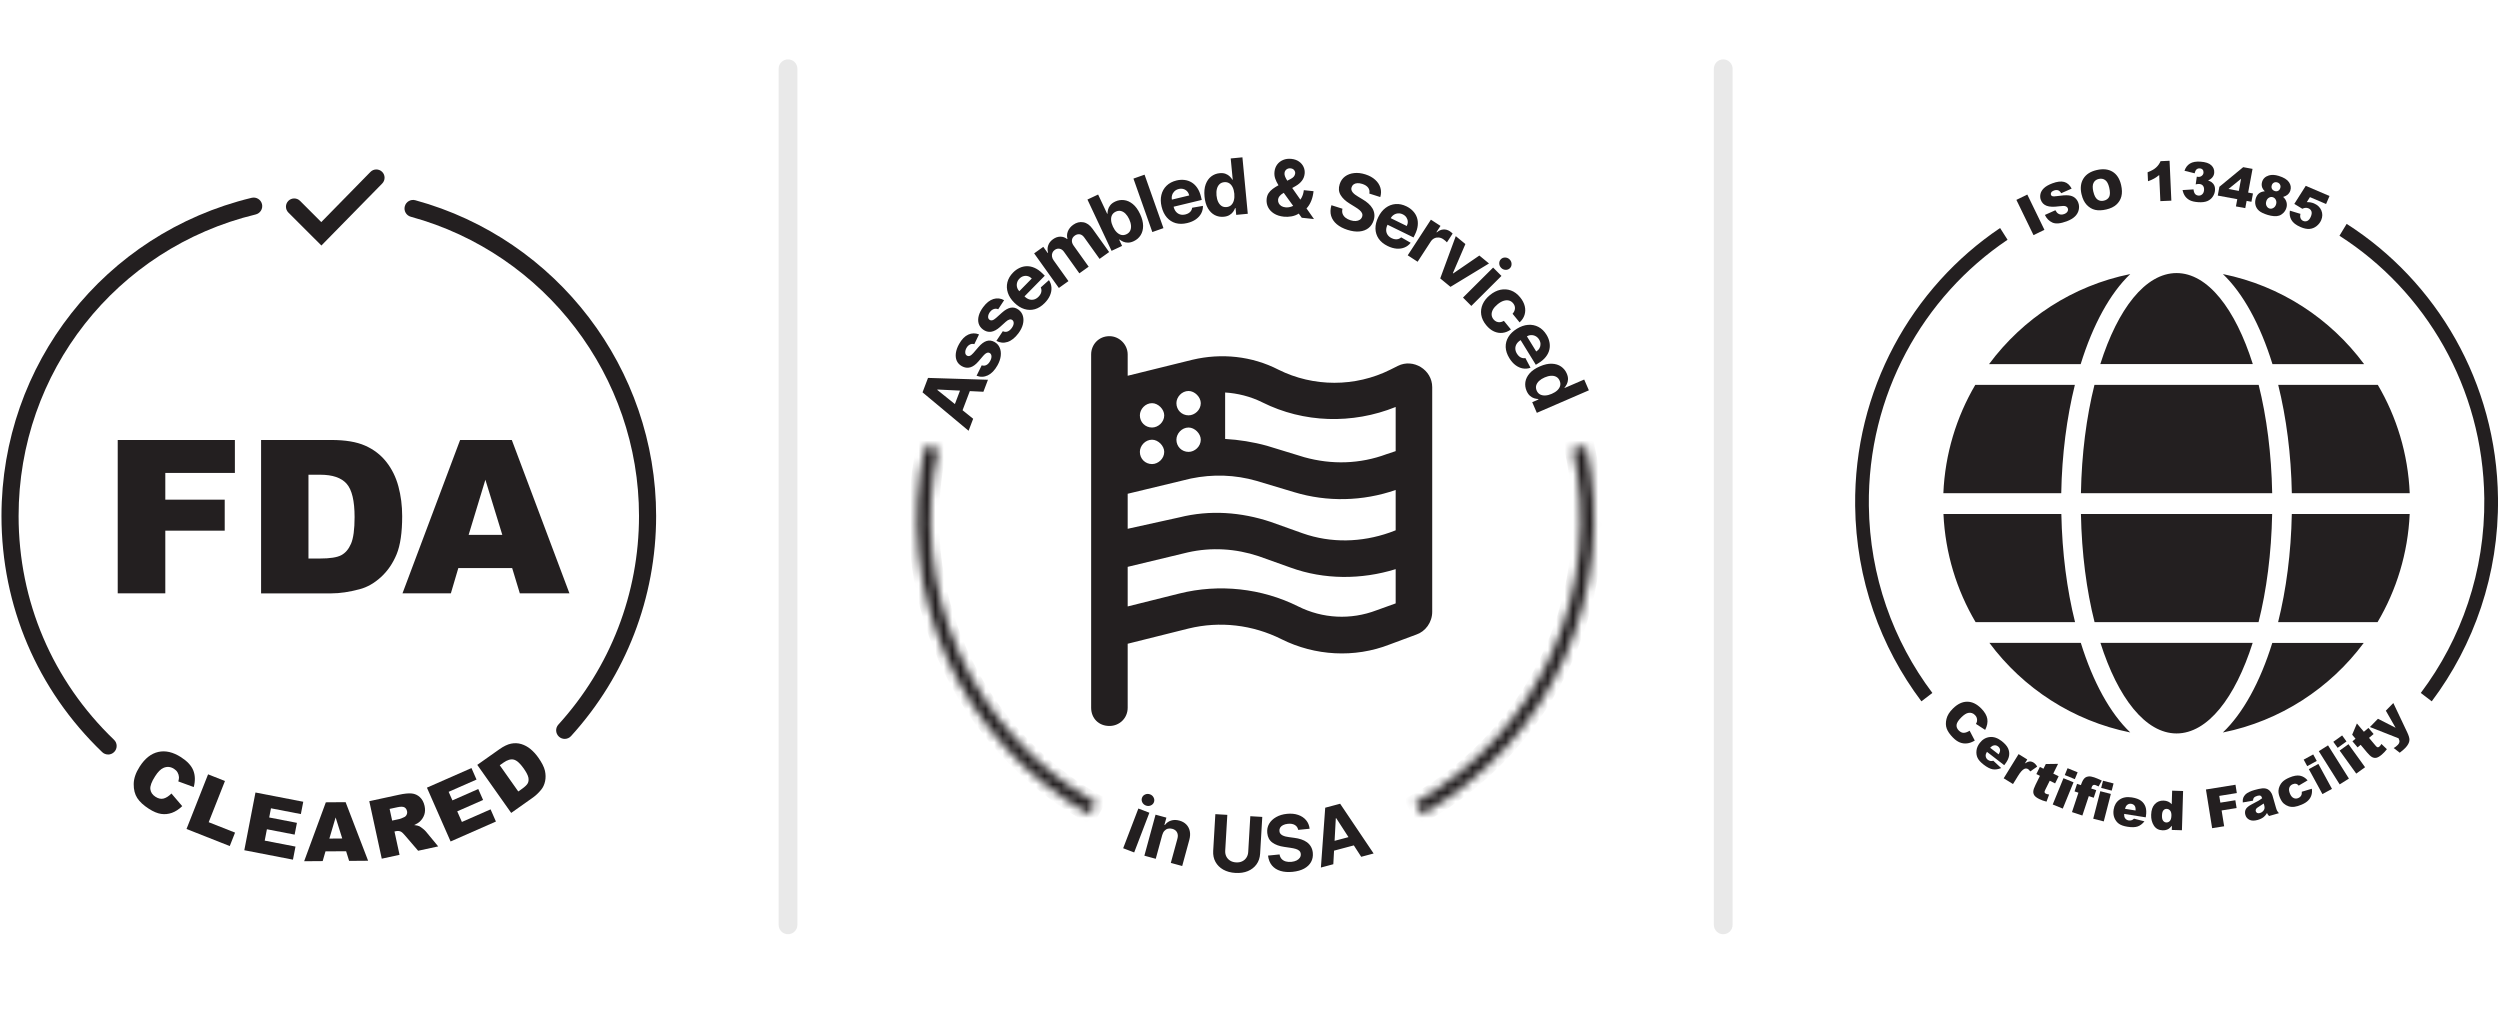 <svg xmlns="http://www.w3.org/2000/svg" fill="none" viewBox="0 0 298 122" height="122" width="298">
<path fill="#231F20" d="M14.036 52.446H27.998V56.372H19.705V59.564H26.786V63.253H19.705V70.722H14.032V52.442L14.036 52.446Z"></path>
<path fill="#231F20" d="M31.121 52.446H39.512C41.165 52.446 42.504 52.67 43.52 53.119C44.54 53.568 45.381 54.213 46.046 55.054C46.711 55.895 47.193 56.87 47.491 57.984C47.789 59.098 47.94 60.278 47.94 61.527C47.94 63.482 47.719 64.996 47.275 66.073C46.83 67.151 46.213 68.053 45.422 68.779C44.63 69.506 43.785 69.991 42.879 70.232C41.642 70.563 40.52 70.73 39.512 70.73H31.121V52.45V52.446ZM36.769 56.588V66.575H38.153C39.332 66.575 40.173 66.445 40.671 66.183C41.169 65.922 41.561 65.465 41.842 64.812C42.124 64.159 42.267 63.102 42.267 61.641C42.267 59.702 41.953 58.38 41.32 57.662C40.687 56.947 39.642 56.588 38.177 56.588H36.769Z"></path>
<path fill="#231F20" d="M61.045 67.71H54.633L53.743 70.726H47.977L54.845 52.446H61.008L67.877 70.726H61.963L61.049 67.71H61.045ZM59.874 63.755L57.857 57.184L55.862 63.755H59.874Z"></path>
<path fill="#231F20" d="M67.314 88.076C67.069 88.076 66.824 87.99 66.628 87.811C66.212 87.431 66.179 86.786 66.559 86.37C72.754 79.558 76.17 70.726 76.17 61.502C76.17 44.879 64.983 30.215 48.968 25.836C48.425 25.689 48.103 25.126 48.254 24.583C48.401 24.04 48.964 23.718 49.507 23.869C66.408 28.489 78.211 43.965 78.211 61.502C78.211 71.236 74.607 80.554 68.069 87.741C67.869 87.962 67.591 88.076 67.314 88.076Z"></path>
<path fill="#231F20" d="M12.886 89.937C12.632 89.937 12.375 89.843 12.179 89.651C4.441 82.223 0.176 72.224 0.176 61.502C0.176 43.414 12.441 27.82 29.998 23.579C30.545 23.448 31.096 23.783 31.231 24.33C31.362 24.877 31.027 25.428 30.48 25.562C13.841 29.583 2.217 44.361 2.217 61.502C2.217 71.665 6.257 81.142 13.591 88.182C14 88.574 14.012 89.219 13.62 89.627C13.42 89.835 13.151 89.941 12.886 89.941V89.937Z"></path>
<path fill="#231F20" d="M20.436 94.586L21.721 96.092C21.326 96.471 20.918 96.737 20.497 96.888C20.073 97.039 19.644 97.084 19.203 97.018C18.762 96.953 18.281 96.749 17.75 96.41C17.11 95.998 16.644 95.569 16.359 95.124C16.073 94.68 15.93 94.124 15.938 93.467C15.942 92.81 16.179 92.112 16.648 91.382C17.273 90.406 18.012 89.823 18.869 89.631C19.722 89.439 20.624 89.647 21.575 90.255C22.317 90.733 22.807 91.255 23.036 91.827C23.268 92.398 23.289 93.063 23.097 93.818L21.256 93.145C21.313 92.929 21.342 92.761 21.334 92.639C21.322 92.435 21.264 92.247 21.166 92.076C21.069 91.904 20.926 91.761 20.746 91.647C20.334 91.382 19.909 91.345 19.477 91.537C19.154 91.676 18.82 92.01 18.485 92.537C18.065 93.19 17.877 93.704 17.922 94.072C17.967 94.443 18.167 94.741 18.526 94.973C18.873 95.198 19.199 95.267 19.505 95.186C19.807 95.104 20.122 94.904 20.44 94.582L20.436 94.586Z"></path>
<path fill="#231F20" d="M24.803 92.3L26.815 93.096L24.876 98.006L28.019 99.247L27.386 100.851L22.232 98.814L24.803 92.3Z"></path>
<path fill="#231F20" d="M30.456 94.467L36.149 95.569L35.863 97.038L32.3 96.349L32.088 97.443L35.394 98.083L35.12 99.487L31.815 98.847L31.553 100.202L35.222 100.912L34.92 102.471L29.121 101.348L30.451 94.471L30.456 94.467Z"></path>
<path fill="#231F20" d="M41.255 101.467L38.798 101.483L38.463 102.642L36.255 102.658L38.839 95.635L41.197 95.618L43.879 102.601L41.614 102.618L41.255 101.463V101.467ZM40.797 99.953L40.006 97.438L39.259 99.961L40.797 99.948V99.953Z"></path>
<path fill="#231F20" d="M45.503 102.344L44.018 95.5L47.544 94.737C48.197 94.594 48.711 94.545 49.078 94.582C49.45 94.618 49.772 94.765 50.05 95.022C50.327 95.279 50.511 95.626 50.609 96.063C50.691 96.443 50.682 96.79 50.58 97.1C50.478 97.41 50.303 97.683 50.058 97.916C49.903 98.063 49.674 98.21 49.372 98.349C49.642 98.377 49.846 98.422 49.976 98.483C50.066 98.524 50.205 98.618 50.393 98.769C50.58 98.92 50.711 99.042 50.78 99.132L52.233 100.891L49.842 101.41L48.258 99.565C48.054 99.324 47.891 99.177 47.76 99.12C47.585 99.046 47.401 99.03 47.209 99.075L47.022 99.116L47.626 101.895L45.499 102.356L45.503 102.344ZM46.744 97.814L47.634 97.622C47.732 97.602 47.911 97.528 48.172 97.406C48.307 97.349 48.405 97.251 48.47 97.116C48.536 96.981 48.552 96.838 48.519 96.692C48.47 96.471 48.364 96.316 48.201 96.23C48.034 96.141 47.76 96.141 47.373 96.222L46.442 96.422L46.744 97.814Z"></path>
<path fill="#231F20" d="M50.891 93.888L56.2 91.553L56.8 92.924L53.478 94.386L53.927 95.406L57.008 94.051L57.584 95.357L54.503 96.712L55.058 97.977L58.478 96.475L59.114 97.928L53.711 100.304L50.891 93.892V93.888Z"></path>
<path fill="#231F20" d="M56.89 91.174L59.514 89.321C60.033 88.954 60.498 88.729 60.918 88.643C61.335 88.558 61.743 88.574 62.135 88.692C62.526 88.811 62.894 89.007 63.237 89.288C63.575 89.57 63.886 89.909 64.159 90.296C64.592 90.909 64.857 91.431 64.955 91.868C65.053 92.304 65.061 92.721 64.975 93.125C64.889 93.525 64.73 93.867 64.502 94.141C64.188 94.52 63.873 94.818 63.559 95.043L60.935 96.9L56.894 91.178L56.89 91.174ZM59.572 91.219L61.779 94.345L62.212 94.039C62.58 93.778 62.816 93.553 62.914 93.357C63.012 93.165 63.032 92.937 62.98 92.668C62.922 92.402 62.735 92.039 62.412 91.582C61.984 90.978 61.592 90.631 61.237 90.545C60.882 90.46 60.474 90.582 60.016 90.904L59.576 91.215L59.572 91.219Z"></path>
<path fill="#231F20" d="M38.312 29.268L34.373 25.334C33.99 24.95 33.99 24.326 34.373 23.942C34.757 23.559 35.382 23.559 35.765 23.942L38.296 26.473L44.156 20.494C44.536 20.106 45.16 20.102 45.548 20.481C45.936 20.861 45.94 21.485 45.56 21.873L38.308 29.268H38.312Z"></path>
<path fill="#231F20" d="M237.133 76.632H248.034C249.483 81.297 251.528 85.027 253.928 87.309C247.087 85.929 241.157 82.036 237.137 76.632H237.133ZM264.968 87.313C271.808 85.933 277.738 82.04 281.758 76.636H270.857C269.408 81.301 267.363 85.031 264.964 87.313H264.968ZM259.446 87.427C263.143 87.427 266.433 83.195 268.518 76.632H250.373C252.458 83.195 255.744 87.427 259.446 87.427ZM249.659 45.879C248.708 49.683 248.132 54.083 248.047 58.793H270.845C270.759 54.083 270.184 49.683 269.233 45.879H249.659ZM271.551 74.155H283.407C285.656 70.347 287.023 65.959 287.235 61.27H273.183C273.094 65.919 272.514 70.294 271.551 74.155ZM249.671 74.155H269.22C270.171 70.363 270.751 65.972 270.841 61.27H248.047C248.136 65.972 248.716 70.363 249.671 74.155ZM259.446 32.55C255.736 32.55 252.442 36.807 250.357 43.398H268.535C266.449 36.807 263.156 32.55 259.446 32.55ZM253.928 32.668C247.063 34.052 241.121 37.97 237.096 43.402H248.018C249.471 38.713 251.516 34.962 253.928 32.668ZM235.488 74.155H247.345C246.381 70.294 245.806 65.919 245.712 61.27H231.66C231.872 65.959 233.24 70.347 235.488 74.155ZM264.968 32.668C267.376 34.962 269.424 38.709 270.877 43.402H281.799C277.775 37.97 271.832 34.056 264.968 32.668ZM271.563 45.879C272.522 49.748 273.102 54.132 273.187 58.793H287.239C287.039 54.091 285.68 49.695 283.436 45.879H271.559H271.563ZM247.328 45.879H235.452C233.211 49.695 231.848 54.091 231.648 58.793H245.7C245.785 54.132 246.365 49.752 247.324 45.879H247.328Z"></path>
<path fill="#231F20" d="M234.782 87.105L235.394 88.276C235.08 88.464 234.774 88.578 234.476 88.611C234.178 88.647 233.893 88.611 233.615 88.5C233.338 88.39 233.052 88.19 232.762 87.888C232.407 87.525 232.17 87.178 232.048 86.843C231.925 86.509 231.917 86.129 232.019 85.701C232.121 85.272 232.378 84.856 232.795 84.452C233.346 83.909 233.917 83.639 234.501 83.644C235.084 83.648 235.639 83.917 236.17 84.456C236.582 84.876 236.823 85.288 236.888 85.697C236.954 86.105 236.868 86.537 236.631 87.002L235.533 86.292C235.603 86.162 235.648 86.056 235.66 85.974C235.68 85.839 235.672 85.709 235.635 85.582C235.594 85.456 235.525 85.341 235.423 85.239C235.195 85.007 234.925 84.917 234.615 84.978C234.382 85.023 234.117 85.19 233.819 85.48C233.448 85.843 233.252 86.145 233.223 86.394C233.195 86.639 233.28 86.868 233.48 87.068C233.672 87.264 233.876 87.358 234.084 87.353C234.297 87.345 234.525 87.26 234.782 87.1V87.105Z"></path>
<path fill="#231F20" d="M238.904 91.21L236.843 89.619C236.733 89.798 236.684 89.957 236.692 90.092C236.701 90.284 236.786 90.443 236.945 90.566C237.047 90.643 237.162 90.692 237.292 90.713C237.374 90.725 237.476 90.713 237.602 90.68L238.541 91.553C238.178 91.704 237.843 91.753 237.533 91.7C237.223 91.647 236.864 91.463 236.456 91.149C236.101 90.876 235.86 90.611 235.733 90.353C235.607 90.096 235.562 89.806 235.595 89.484C235.627 89.162 235.758 88.856 235.986 88.562C236.309 88.141 236.705 87.909 237.174 87.856C237.643 87.803 238.113 87.962 238.586 88.325C238.97 88.623 239.227 88.913 239.362 89.203C239.492 89.492 239.533 89.79 239.48 90.1C239.427 90.411 239.264 90.741 238.99 91.096L238.9 91.21H238.904ZM238.239 89.913C238.37 89.7 238.427 89.517 238.407 89.362C238.386 89.211 238.304 89.08 238.162 88.97C237.998 88.843 237.819 88.807 237.619 88.864C237.496 88.896 237.362 88.986 237.223 89.133L238.235 89.917L238.239 89.913Z"></path>
<path fill="#231F20" d="M240.619 89.892L241.651 90.529L241.361 91.002C241.586 90.859 241.778 90.782 241.929 90.77C242.08 90.757 242.235 90.798 242.394 90.896C242.557 90.998 242.704 91.157 242.835 91.378L242.006 91.953C241.908 91.819 241.823 91.729 241.749 91.68C241.602 91.59 241.455 91.582 241.3 91.651C241.084 91.749 240.831 92.027 240.545 92.492L239.949 93.459L238.839 92.773L240.614 89.892H240.619Z"></path>
<path fill="#231F20" d="M245.32 91.055L244.749 92.21L245.39 92.529L244.969 93.382L244.329 93.063L243.798 94.137C243.733 94.267 243.704 94.357 243.708 94.41C243.716 94.492 243.765 94.557 243.859 94.606C243.945 94.647 244.08 94.684 244.255 94.712L243.945 95.557C243.627 95.48 243.341 95.377 243.092 95.251C242.802 95.108 242.606 94.965 242.504 94.822C242.406 94.68 242.357 94.516 242.369 94.333C242.378 94.149 242.467 93.888 242.635 93.549L243.161 92.48L242.733 92.267L243.153 91.419L243.582 91.631L243.859 91.072L245.32 91.051V91.055Z"></path>
<path fill="#231F20" d="M245.965 92.761L247.165 93.251L245.883 96.385L244.684 95.895L245.965 92.761ZM246.455 91.569L247.655 92.059L247.32 92.875L246.12 92.386L246.455 91.569Z"></path>
<path fill="#231F20" d="M249.283 93.994L249.871 94.19L249.573 95.092L248.985 94.896L248.218 97.21L246.981 96.802L247.749 94.488L247.287 94.337L247.585 93.435L248.047 93.586L248.096 93.439C248.14 93.308 248.202 93.169 248.283 93.019C248.365 92.868 248.459 92.761 248.569 92.684C248.679 92.606 248.814 92.566 248.977 92.549C249.136 92.533 249.353 92.57 249.622 92.659C249.838 92.729 250.144 92.859 250.536 93.047L250.152 93.745C250.014 93.671 249.899 93.623 249.806 93.59C249.695 93.553 249.61 93.545 249.548 93.565C249.487 93.586 249.434 93.635 249.385 93.708C249.361 93.749 249.324 93.843 249.275 93.986L249.283 93.994Z"></path>
<path fill="#231F20" d="M250.357 94.312L251.614 94.635L250.769 97.912L249.512 97.59L250.357 94.308V94.312ZM250.679 93.064L251.936 93.386L251.716 94.243L250.459 93.921L250.679 93.064Z"></path>
<path fill="#231F20" d="M255.768 97.426L253.197 97.018C253.189 97.226 253.218 97.389 253.291 97.504C253.393 97.667 253.544 97.765 253.74 97.797C253.867 97.818 253.993 97.806 254.115 97.761C254.193 97.732 254.279 97.675 254.373 97.585L255.617 97.903C255.373 98.21 255.099 98.414 254.805 98.516C254.511 98.618 254.107 98.63 253.597 98.548C253.156 98.479 252.814 98.361 252.581 98.197C252.348 98.034 252.169 97.802 252.042 97.504C251.92 97.206 251.887 96.871 251.944 96.504C252.026 95.981 252.263 95.585 252.646 95.316C253.03 95.047 253.52 94.957 254.111 95.051C254.589 95.124 254.956 95.259 255.209 95.447C255.462 95.634 255.642 95.879 255.744 96.177C255.846 96.475 255.862 96.847 255.793 97.287L255.768 97.434V97.426ZM254.56 96.606C254.577 96.353 254.536 96.165 254.446 96.043C254.356 95.92 254.222 95.843 254.046 95.814C253.842 95.781 253.667 95.838 253.52 95.981C253.426 96.071 253.352 96.214 253.299 96.41L254.56 96.61V96.606Z"></path>
<path fill="#231F20" d="M260.225 94.292L260.086 98.965L258.874 98.928L258.891 98.43C258.715 98.639 258.556 98.777 258.413 98.847C258.221 98.936 258.013 98.981 257.785 98.973C257.323 98.961 256.976 98.773 256.744 98.414C256.511 98.055 256.401 97.626 256.417 97.124C256.434 96.561 256.581 96.137 256.858 95.847C257.136 95.557 257.483 95.418 257.895 95.431C258.095 95.435 258.278 95.475 258.442 95.549C258.605 95.623 258.748 95.729 258.87 95.867L258.919 94.247L260.229 94.288L260.225 94.292ZM258.833 97.226C258.842 96.961 258.793 96.761 258.682 96.626C258.572 96.492 258.434 96.422 258.262 96.418C258.111 96.414 257.985 96.471 257.878 96.594C257.772 96.716 257.715 96.924 257.707 97.222C257.699 97.5 257.744 97.704 257.846 97.835C257.948 97.965 258.074 98.034 258.229 98.039C258.397 98.043 258.536 97.981 258.65 97.855C258.764 97.728 258.825 97.52 258.833 97.226Z"></path>
<path fill="#231F20" d="M262.943 94.108L266.47 93.541L266.629 94.533L264.535 94.871L264.666 95.675L266.453 95.39L266.604 96.32L264.817 96.606L265.119 98.492L263.686 98.72L262.947 94.104L262.943 94.108Z"></path>
<path fill="#231F20" d="M268.567 95.434L267.339 95.651C267.323 95.43 267.339 95.247 267.392 95.104C267.445 94.961 267.535 94.822 267.669 94.687C267.767 94.59 267.91 94.496 268.098 94.406C268.29 94.312 268.502 94.234 268.735 94.169C269.11 94.063 269.416 93.998 269.653 93.973C269.894 93.949 270.106 93.981 270.294 94.071C270.428 94.132 270.547 94.239 270.657 94.389C270.767 94.54 270.845 94.692 270.886 94.847L271.298 96.283C271.343 96.434 271.383 96.553 271.428 96.634C271.473 96.716 271.547 96.814 271.649 96.932L270.477 97.267C270.408 97.197 270.359 97.14 270.33 97.104C270.302 97.067 270.269 96.998 270.228 96.908C270.11 97.112 269.979 97.271 269.837 97.385C269.641 97.54 269.4 97.659 269.106 97.74C268.718 97.85 268.396 97.846 268.143 97.724C267.89 97.602 267.727 97.41 267.649 97.144C267.58 96.895 267.592 96.671 267.694 96.471C267.792 96.271 268.025 96.075 268.396 95.883C268.837 95.655 269.122 95.5 269.249 95.426C269.375 95.349 269.51 95.255 269.649 95.149C269.604 94.993 269.543 94.896 269.461 94.855C269.38 94.814 269.261 94.814 269.102 94.855C268.898 94.912 268.755 94.99 268.669 95.087C268.604 95.161 268.567 95.275 268.559 95.43L268.567 95.434ZM269.837 95.777C269.682 95.887 269.518 95.993 269.347 96.096C269.114 96.234 268.971 96.349 268.922 96.434C268.873 96.52 268.861 96.606 268.886 96.695C268.914 96.793 268.971 96.863 269.057 96.908C269.143 96.948 269.253 96.953 269.384 96.916C269.522 96.875 269.641 96.806 269.743 96.704C269.845 96.602 269.906 96.496 269.926 96.385C269.947 96.275 269.939 96.14 269.894 95.985L269.837 95.785V95.777Z"></path>
<path fill="#231F20" d="M274.383 94.373L275.571 94.018C275.612 94.279 275.595 94.528 275.526 94.765C275.457 95.002 275.334 95.21 275.151 95.402C274.971 95.594 274.71 95.761 274.367 95.908C274.036 96.051 273.747 96.136 273.502 96.169C273.257 96.202 273.024 96.181 272.808 96.112C272.592 96.043 272.396 95.932 272.228 95.785C272.057 95.638 271.906 95.41 271.775 95.104C271.637 94.785 271.579 94.496 271.596 94.234C271.608 94.043 271.657 93.859 271.743 93.675C271.828 93.492 271.93 93.337 272.053 93.214C272.245 93.018 272.522 92.843 272.885 92.688C273.391 92.471 273.82 92.394 274.163 92.463C274.506 92.532 274.808 92.716 275.065 93.018L274.008 93.647C273.918 93.528 273.808 93.455 273.685 93.43C273.563 93.402 273.424 93.422 273.269 93.488C273.073 93.573 272.943 93.712 272.881 93.904C272.82 94.096 272.849 94.337 272.971 94.622C273.081 94.879 273.224 95.047 273.404 95.128C273.583 95.21 273.763 95.21 273.951 95.128C274.106 95.063 274.22 94.965 274.293 94.838C274.367 94.712 274.391 94.557 274.375 94.365L274.383 94.373Z"></path>
<path fill="#231F20" d="M274.595 90.549L275.734 89.929L276.159 90.704L275.02 91.325L274.6 90.549H274.595ZM275.212 91.68L276.35 91.059L277.971 94.034L276.832 94.655L275.212 91.68Z"></path>
<path fill="#231F20" d="M276.399 89.541L277.501 88.847L279.991 92.806L278.889 93.5L276.399 89.541Z"></path>
<path fill="#231F20" d="M278.13 88.423L279.183 87.664L279.701 88.382L278.648 89.141L278.13 88.423ZM278.885 89.468L279.938 88.708L281.917 91.455L280.864 92.214L278.885 89.468Z"></path>
<path fill="#231F20" d="M280.946 86.239L281.774 87.227L282.321 86.77L282.934 87.496L282.387 87.953L283.158 88.872C283.252 88.982 283.321 89.047 283.374 89.063C283.452 89.092 283.534 89.072 283.615 89.002C283.689 88.941 283.774 88.835 283.868 88.68L284.517 89.304C284.317 89.565 284.109 89.782 283.897 89.961C283.648 90.169 283.44 90.288 283.268 90.325C283.097 90.361 282.929 90.337 282.766 90.255C282.603 90.174 282.399 89.986 282.154 89.696L281.391 88.782L281.024 89.088L280.411 88.361L280.779 88.055L280.379 87.578L280.946 86.231V86.239Z"></path>
<path fill="#231F20" d="M282.497 86.656L283.452 85.676L285.554 86.75L284.391 84.713L285.284 83.799L286.937 87.288C287.125 87.684 287.215 87.99 287.207 88.207C287.194 88.509 287.027 88.827 286.709 89.158C286.578 89.292 286.358 89.48 286.048 89.725L285.329 89.166C285.501 89.072 285.668 88.945 285.827 88.782C285.933 88.672 285.995 88.562 286.011 88.443C286.027 88.325 285.995 88.182 285.909 88.007L282.493 86.66L282.497 86.656Z"></path>
<path fill="#231F20" d="M279.722 26.685L278.864 28.101C289.1 34.644 295.977 46.194 296.128 59.405C296.23 68.114 293.394 76.175 288.558 82.599L289.864 83.599C294.904 76.889 297.867 68.474 297.761 59.385C297.602 45.586 290.419 33.517 279.722 26.685ZM221.134 60.307C221.236 69.07 224.167 77.13 229.032 83.599L230.338 82.599C225.677 76.408 222.865 68.682 222.767 60.286C222.612 47.075 229.219 35.362 239.3 28.579L238.411 27.179C227.877 34.268 220.975 46.504 221.134 60.307Z"></path>
<path fill="#231F20" d="M240.353 23.824L241.655 23.191L243.696 27.395L242.394 28.028L240.353 23.824Z"></path>
<path fill="#231F20" d="M243.745 25.624L245.002 25.06C245.108 25.26 245.222 25.395 245.353 25.473C245.557 25.599 245.789 25.611 246.051 25.514C246.243 25.44 246.373 25.342 246.447 25.212C246.516 25.081 246.532 24.958 246.483 24.836C246.443 24.722 246.353 24.64 246.222 24.587C246.087 24.534 245.826 24.538 245.434 24.591C244.79 24.681 244.3 24.66 243.965 24.534C243.626 24.407 243.394 24.175 243.267 23.832C243.182 23.608 243.169 23.371 243.222 23.122C243.275 22.873 243.414 22.644 243.635 22.428C243.855 22.216 244.19 22.024 244.647 21.852C245.206 21.644 245.671 21.587 246.043 21.685C246.414 21.783 246.712 22.048 246.94 22.481L245.696 23.032C245.59 22.848 245.463 22.73 245.32 22.681C245.177 22.632 245.01 22.644 244.822 22.714C244.663 22.771 244.557 22.848 244.504 22.946C244.451 23.044 244.439 23.138 244.475 23.236C244.5 23.305 244.557 23.355 244.643 23.387C244.728 23.42 244.9 23.42 245.157 23.379C245.798 23.285 246.267 23.256 246.573 23.289C246.879 23.322 247.124 23.416 247.312 23.567C247.5 23.718 247.638 23.91 247.728 24.15C247.834 24.432 247.851 24.718 247.785 25.015C247.72 25.309 247.569 25.571 247.336 25.799C247.104 26.028 246.773 26.22 246.353 26.379C245.61 26.656 245.039 26.709 244.647 26.53C244.251 26.35 243.953 26.048 243.749 25.62L243.745 25.624Z"></path>
<path fill="#231F20" d="M248.12 23.171C247.949 22.428 248.022 21.8 248.34 21.29C248.659 20.779 249.185 20.441 249.928 20.269C250.687 20.094 251.316 20.163 251.822 20.473C252.328 20.784 252.662 21.306 252.834 22.041C252.956 22.571 252.969 23.028 252.867 23.412C252.769 23.796 252.569 24.118 252.275 24.387C251.981 24.657 251.581 24.849 251.075 24.967C250.561 25.085 250.116 25.102 249.744 25.016C249.369 24.93 249.038 24.734 248.744 24.428C248.455 24.122 248.246 23.706 248.124 23.171H248.12ZM249.528 22.849C249.634 23.31 249.797 23.62 250.014 23.779C250.23 23.942 250.487 23.987 250.781 23.918C251.083 23.849 251.295 23.694 251.414 23.461C251.532 23.224 251.536 22.853 251.414 22.343C251.312 21.914 251.156 21.62 250.936 21.465C250.716 21.306 250.459 21.261 250.165 21.331C249.879 21.396 249.675 21.551 249.553 21.792C249.43 22.032 249.418 22.383 249.524 22.849H249.528Z"></path>
<path fill="#231F20" d="M258.613 19.167L258.825 23.918L257.515 23.975L257.376 20.861C257.172 21.032 256.972 21.171 256.776 21.281C256.581 21.392 256.336 21.498 256.042 21.6L255.993 20.534C256.429 20.371 256.764 20.188 256.997 19.975C257.234 19.763 257.413 19.51 257.54 19.212L258.613 19.163V19.167Z"></path>
<path fill="#231F20" d="M261.601 20.657L260.392 20.355C260.519 19.971 260.735 19.685 261.041 19.498C261.343 19.31 261.764 19.232 262.29 19.269C262.898 19.31 263.331 19.453 263.588 19.702C263.845 19.947 263.96 20.241 263.935 20.587C263.923 20.787 263.853 20.967 263.731 21.122C263.609 21.277 263.433 21.412 263.2 21.518C263.376 21.575 263.511 21.636 263.604 21.702C263.751 21.808 263.866 21.942 263.939 22.102C264.013 22.261 264.045 22.453 264.029 22.669C264.013 22.942 263.923 23.195 263.764 23.436C263.604 23.677 263.388 23.852 263.111 23.971C262.833 24.085 262.478 24.13 262.045 24.101C261.621 24.073 261.29 23.999 261.05 23.881C260.813 23.763 260.621 23.604 260.474 23.404C260.327 23.203 260.225 22.951 260.16 22.657L261.466 22.575C261.499 22.84 261.564 23.024 261.666 23.134C261.768 23.24 261.898 23.302 262.066 23.314C262.241 23.326 262.388 23.273 262.515 23.151C262.641 23.028 262.707 22.865 262.723 22.652C262.739 22.436 262.694 22.265 262.592 22.138C262.49 22.012 262.343 21.942 262.152 21.93C262.049 21.922 261.911 21.938 261.727 21.979L261.858 21.057C261.931 21.073 261.984 21.081 262.025 21.085C262.196 21.098 262.339 21.053 262.462 20.951C262.584 20.849 262.649 20.726 262.658 20.575C262.666 20.432 262.633 20.318 262.556 20.224C262.478 20.134 262.364 20.081 262.213 20.073C262.062 20.061 261.931 20.102 261.833 20.187C261.731 20.273 261.654 20.428 261.605 20.661L261.601 20.657Z"></path>
<path fill="#231F20" d="M266.686 23.742L264.359 23.314L264.551 22.265L267.388 19.926L268.502 20.13L267.98 22.955L268.555 23.061L268.371 24.052L267.796 23.946L267.637 24.808L266.523 24.604L266.682 23.746L266.686 23.742ZM266.87 22.75L267.135 21.306L265.637 22.526L266.865 22.755L266.87 22.75Z"></path>
<path fill="#231F20" d="M269.967 22.808C269.804 22.645 269.698 22.485 269.645 22.33C269.575 22.118 269.575 21.898 269.645 21.669C269.759 21.294 270.028 21.041 270.453 20.91C270.783 20.812 271.175 20.828 271.624 20.967C272.22 21.151 272.628 21.396 272.845 21.714C273.061 22.028 273.118 22.359 273.012 22.706C272.951 22.906 272.836 23.077 272.669 23.216C272.547 23.322 272.371 23.404 272.151 23.473C272.359 23.661 272.489 23.869 272.551 24.098C272.612 24.326 272.608 24.555 272.534 24.787C272.465 25.012 272.351 25.203 272.192 25.367C272.028 25.53 271.857 25.64 271.677 25.701C271.494 25.763 271.285 25.783 271.049 25.763C270.812 25.746 270.567 25.697 270.314 25.62C269.841 25.477 269.494 25.31 269.277 25.122C269.061 24.934 268.922 24.71 268.857 24.453C268.792 24.195 268.804 23.934 268.882 23.665C268.963 23.404 269.09 23.2 269.269 23.053C269.445 22.91 269.677 22.824 269.963 22.804L269.967 22.808ZM270.139 24.004C270.077 24.2 270.09 24.379 270.171 24.542C270.253 24.706 270.371 24.808 270.526 24.857C270.673 24.901 270.828 24.877 270.983 24.787C271.139 24.698 271.249 24.555 271.306 24.359C271.367 24.163 271.355 23.983 271.273 23.82C271.192 23.657 271.073 23.555 270.918 23.506C270.763 23.457 270.612 23.477 270.457 23.567C270.302 23.657 270.196 23.8 270.135 24.008L270.139 24.004ZM270.792 22.102C270.743 22.257 270.755 22.396 270.824 22.518C270.894 22.64 271.008 22.726 271.167 22.775C271.31 22.82 271.441 22.808 271.559 22.742C271.677 22.677 271.763 22.571 271.808 22.42C271.857 22.265 271.845 22.126 271.779 22C271.714 21.873 271.604 21.788 271.457 21.743C271.306 21.698 271.171 21.706 271.045 21.771C270.922 21.837 270.837 21.947 270.792 22.094V22.102Z"></path>
<path fill="#231F20" d="M274.84 22.15L277.677 23.363L277.269 24.318L275.346 23.497L274.967 24.097C275.126 24.093 275.277 24.097 275.42 24.126C275.563 24.154 275.697 24.191 275.824 24.244C276.252 24.428 276.546 24.705 276.705 25.081C276.861 25.456 276.856 25.84 276.689 26.236C276.571 26.513 276.387 26.75 276.138 26.95C275.889 27.146 275.612 27.26 275.301 27.285C274.991 27.313 274.64 27.24 274.244 27.072C273.959 26.95 273.73 26.819 273.551 26.681C273.371 26.542 273.232 26.387 273.138 26.22C273.04 26.052 272.979 25.881 272.951 25.709C272.922 25.538 272.918 25.338 272.951 25.109L274.216 25.493C274.163 25.697 274.167 25.877 274.232 26.024C274.297 26.171 274.404 26.277 274.551 26.338C274.718 26.407 274.881 26.403 275.044 26.326C275.208 26.244 275.342 26.081 275.448 25.832C275.559 25.575 275.583 25.366 275.526 25.199C275.469 25.032 275.346 24.909 275.167 24.832C275.053 24.783 274.926 24.762 274.795 24.775C274.697 24.783 274.579 24.82 274.436 24.885L273.481 24.305L274.844 22.154L274.84 22.15Z"></path>
<path fill="#231F20" d="M132.242 40.071C133.421 40.071 134.42 41.069 134.42 42.249V44.79L142.133 42.884C145.582 42.068 149.212 42.431 152.388 44.064C156.563 46.151 161.554 46.151 165.728 44.064L166.636 43.61C168.451 42.703 170.72 44.064 170.72 46.151V52.141V56.769V61.579V66.207V72.923C170.72 74.193 169.903 75.282 168.814 75.645L165.638 76.825C161.463 78.458 156.744 78.186 152.751 76.19C149.303 74.465 145.4 74.012 141.68 74.919L134.42 76.734V84.357C134.42 85.628 133.421 86.535 132.242 86.535C130.971 86.535 130.064 85.628 130.064 84.357V77.823V73.376V68.567V64.029V59.855V55.317V45.879V42.249C130.064 41.069 130.971 40.071 132.242 40.071ZM166.364 48.511C161.191 50.598 155.383 50.416 150.482 47.966C149.03 47.24 147.488 46.877 146.036 46.786V52.322C147.669 52.413 149.393 52.685 151.027 53.139L155.474 54.5C158.741 55.408 162.098 55.317 165.275 54.137L166.364 53.774V48.511ZM134.42 63.031L140.591 61.669C144.221 60.762 147.941 61.034 151.481 62.214L155.292 63.575C158.65 64.755 162.28 64.664 165.638 63.484L166.364 63.212V58.403C162.461 59.764 158.196 59.855 154.294 58.675L149.756 57.313C147.215 56.587 144.584 56.497 141.952 57.041L134.42 58.856V63.031ZM134.42 67.568V72.287L140.591 70.745C145.31 69.565 150.392 70.109 154.748 72.287C157.652 73.739 161.009 73.921 164.095 72.741L166.364 71.924V67.841C162.28 69.111 157.833 69.111 153.84 67.659L150.029 66.298C147.306 65.39 144.402 65.209 141.589 65.844L134.42 67.568ZM138.776 49.509C138.776 48.783 138.05 48.057 137.324 48.057C136.507 48.057 135.872 48.783 135.872 49.509C135.872 50.326 136.507 50.961 137.324 50.961C138.05 50.961 138.776 50.326 138.776 49.509ZM141.68 49.509C142.406 49.509 143.132 48.874 143.132 48.057C143.132 47.331 142.406 46.605 141.68 46.605C140.863 46.605 140.228 47.331 140.228 48.057C140.228 48.874 140.863 49.509 141.68 49.509ZM138.776 53.865C138.776 53.139 138.05 52.413 137.324 52.413C136.507 52.413 135.872 53.139 135.872 53.865C135.872 54.682 136.507 55.317 137.324 55.317C138.05 55.317 138.776 54.682 138.776 53.865ZM141.68 53.865C142.406 53.865 143.132 53.23 143.132 52.413C143.132 51.687 142.406 50.961 141.68 50.961C140.863 50.961 140.228 51.687 140.228 52.413C140.228 53.23 140.863 53.865 141.68 53.865Z"></path>
<path fill="#231F20" d="M95.05 8.196C95.05 7.579 94.55 7.078 93.932 7.078C93.314 7.078 92.814 7.579 92.814 8.196V110.241C92.814 110.859 93.314 111.36 93.932 111.36C94.55 111.36 95.05 110.859 95.05 110.241V8.196Z" opacity="0.1"></path>
<path fill="#231F20" d="M206.527 8.196C206.527 7.579 206.027 7.078 205.409 7.078C204.791 7.078 204.291 7.579 204.291 8.196V110.241C204.291 110.859 204.791 111.36 205.409 111.36C206.027 111.36 206.527 110.859 206.527 110.241V8.196Z" opacity="0.1"></path>
<path fill="#231F20" d="M116 49.916L115.456 51.348L109.966 46.767L110.62 45.046L117.765 45.267L117.222 46.699L111.746 46.43L111.727 46.48L116 49.916ZM113.482 49.063L114.766 45.681L115.809 46.077L114.525 49.459L113.482 49.063ZM116.7 39.861L116.14 41.022C116.033 40.988 115.924 40.98 115.811 41.001C115.697 41.02 115.588 41.068 115.484 41.146C115.379 41.221 115.286 41.329 115.207 41.471C115.1 41.661 115.051 41.844 115.058 42.02C115.063 42.194 115.132 42.319 115.265 42.393C115.37 42.452 115.483 42.46 115.603 42.417C115.724 42.373 115.864 42.261 116.023 42.081L116.633 41.371C116.962 40.99 117.284 40.75 117.598 40.648C117.912 40.547 118.228 40.586 118.547 40.764C118.837 40.927 119.043 41.155 119.166 41.449C119.29 41.74 119.331 42.068 119.288 42.432C119.244 42.794 119.114 43.166 118.899 43.55C118.571 44.135 118.187 44.533 117.749 44.744C117.309 44.951 116.862 44.967 116.407 44.789L117.02 43.548C117.219 43.611 117.404 43.6 117.577 43.512C117.748 43.424 117.894 43.27 118.017 43.051C118.138 42.837 118.193 42.641 118.184 42.464C118.174 42.284 118.103 42.156 117.972 42.08C117.859 42.02 117.742 42.016 117.619 42.068C117.495 42.119 117.359 42.23 117.213 42.4L116.631 43.08C116.303 43.463 115.973 43.701 115.641 43.792C115.311 43.882 114.981 43.834 114.651 43.649C114.367 43.49 114.165 43.276 114.046 43.007C113.928 42.737 113.892 42.43 113.938 42.088C113.985 41.743 114.114 41.382 114.326 41.004C114.639 40.446 115.004 40.072 115.42 39.884C115.836 39.694 116.263 39.687 116.7 39.861ZM119.691 35.783L118.986 36.863C118.885 36.815 118.777 36.794 118.663 36.799C118.547 36.804 118.433 36.838 118.32 36.902C118.206 36.963 118.101 37.058 118.003 37.189C117.873 37.364 117.801 37.539 117.786 37.714C117.769 37.888 117.821 38.02 117.943 38.111C118.04 38.183 118.151 38.205 118.276 38.177C118.401 38.149 118.554 38.056 118.735 37.897L119.431 37.271C119.806 36.936 120.156 36.739 120.48 36.678C120.805 36.618 121.114 36.697 121.407 36.915C121.673 37.113 121.849 37.365 121.933 37.672C122.019 37.977 122.017 38.308 121.928 38.664C121.838 39.016 121.662 39.369 121.4 39.722C120.999 40.261 120.568 40.607 120.106 40.759C119.644 40.909 119.199 40.867 118.769 40.633L119.536 39.48C119.725 39.569 119.911 39.581 120.093 39.516C120.274 39.45 120.439 39.317 120.589 39.115C120.736 38.918 120.816 38.73 120.829 38.554C120.842 38.374 120.788 38.239 120.668 38.146C120.564 38.072 120.448 38.053 120.32 38.089C120.19 38.124 120.041 38.216 119.875 38.367L119.211 38.967C118.836 39.305 118.478 39.498 118.138 39.547C117.799 39.593 117.478 39.504 117.174 39.278C116.913 39.084 116.74 38.846 116.656 38.564C116.574 38.281 116.577 37.972 116.666 37.638C116.757 37.302 116.931 36.961 117.19 36.613C117.572 36.099 117.981 35.776 118.417 35.642C118.855 35.507 119.279 35.554 119.691 35.783ZM124.529 36.118C124.163 36.49 123.773 36.736 123.359 36.857C122.945 36.974 122.528 36.968 122.108 36.839C121.687 36.709 121.286 36.457 120.905 36.082C120.533 35.716 120.277 35.323 120.138 34.903C119.999 34.483 119.98 34.064 120.081 33.648C120.183 33.23 120.409 32.844 120.757 32.489C120.991 32.251 121.248 32.067 121.527 31.937C121.806 31.804 122.097 31.735 122.4 31.731C122.705 31.725 123.015 31.793 123.331 31.933C123.645 32.072 123.955 32.292 124.263 32.595L124.538 32.865L121.538 35.918L120.917 35.307L122.989 33.198C122.845 33.056 122.686 32.962 122.513 32.916C122.34 32.869 122.167 32.87 121.995 32.92C121.823 32.967 121.665 33.063 121.522 33.209C121.372 33.361 121.275 33.531 121.23 33.718C121.185 33.901 121.188 34.084 121.241 34.266C121.293 34.446 121.389 34.607 121.53 34.749L122.121 35.329C122.3 35.505 122.487 35.624 122.682 35.686C122.878 35.747 123.072 35.751 123.263 35.698C123.454 35.645 123.632 35.534 123.797 35.366C123.906 35.255 123.991 35.138 124.05 35.014C124.11 34.891 124.141 34.765 124.143 34.638C124.145 34.51 124.117 34.384 124.06 34.26L125.033 33.393C125.209 33.659 125.309 33.947 125.332 34.256C125.355 34.563 125.3 34.876 125.167 35.196C125.035 35.513 124.822 35.82 124.529 36.118ZM126.216 34.326L123.27 30.202L124.36 29.423L124.88 30.151L124.929 30.116C124.842 29.813 124.849 29.52 124.95 29.237C125.05 28.954 125.24 28.713 125.52 28.514C125.803 28.312 126.094 28.21 126.394 28.21C126.692 28.208 126.96 28.303 127.198 28.495L127.241 28.465C127.156 28.168 127.173 27.871 127.292 27.572C127.412 27.27 127.623 27.011 127.926 26.795C128.311 26.52 128.711 26.42 129.126 26.494C129.541 26.564 129.909 26.824 130.229 27.271L132.21 30.045L131.069 30.86L129.248 28.312C129.085 28.083 128.901 27.954 128.698 27.927C128.494 27.899 128.301 27.951 128.118 28.081C127.911 28.229 127.796 28.411 127.774 28.627C127.751 28.841 127.816 29.055 127.97 29.27L129.769 31.789L128.66 32.581L126.822 30.008C126.678 29.806 126.505 29.686 126.303 29.65C126.102 29.611 125.908 29.66 125.72 29.794C125.593 29.885 125.502 29.999 125.446 30.136C125.39 30.27 125.374 30.416 125.397 30.573C125.418 30.728 125.483 30.881 125.592 31.033L127.36 33.509L126.216 34.326ZM132.498 29.902L129.623 23.785L130.896 23.187L131.976 25.487L132.015 25.469C132.013 25.319 132.035 25.156 132.08 24.979C132.127 24.799 132.216 24.626 132.347 24.46C132.479 24.291 132.673 24.146 132.93 24.025C133.265 23.868 133.614 23.81 133.979 23.853C134.344 23.893 134.693 24.049 135.027 24.32C135.36 24.588 135.65 24.986 135.897 25.512C136.137 26.023 136.257 26.494 136.258 26.924C136.259 27.351 136.161 27.722 135.964 28.036C135.767 28.347 135.495 28.585 135.146 28.748C134.899 28.864 134.67 28.922 134.458 28.922C134.249 28.921 134.06 28.884 133.893 28.812C133.724 28.738 133.581 28.651 133.464 28.551L133.407 28.578L133.752 29.312L132.498 29.902ZM132.665 27.023C132.793 27.296 132.943 27.516 133.114 27.683C133.285 27.851 133.469 27.957 133.666 28.004C133.862 28.048 134.062 28.022 134.267 27.925C134.474 27.828 134.623 27.689 134.713 27.508C134.802 27.325 134.835 27.115 134.814 26.877C134.793 26.637 134.72 26.383 134.595 26.116C134.47 25.851 134.324 25.636 134.156 25.469C133.987 25.303 133.805 25.196 133.608 25.15C133.412 25.104 133.209 25.13 133 25.228C132.793 25.326 132.643 25.463 132.551 25.64C132.461 25.816 132.426 26.022 132.445 26.259C132.463 26.495 132.537 26.75 132.665 27.023ZM136.432 20.821L138.683 27.193L137.357 27.661L135.106 21.289L136.432 20.821ZM141.522 26.587C141.015 26.71 140.554 26.713 140.139 26.596C139.725 26.476 139.374 26.251 139.086 25.92C138.797 25.587 138.59 25.16 138.464 24.641C138.342 24.134 138.333 23.665 138.437 23.235C138.541 22.805 138.746 22.439 139.052 22.139C139.359 21.839 139.755 21.63 140.238 21.513C140.563 21.435 140.878 21.414 141.184 21.451C141.491 21.485 141.774 21.581 142.034 21.738C142.296 21.894 142.523 22.115 142.717 22.401C142.91 22.685 143.057 23.037 143.159 23.456L143.249 23.831L139.089 24.836L138.884 23.989L141.758 23.295C141.711 23.098 141.626 22.934 141.504 22.803C141.381 22.672 141.234 22.582 141.062 22.533C140.891 22.482 140.706 22.48 140.507 22.528C140.3 22.578 140.127 22.671 139.99 22.805C139.855 22.938 139.761 23.095 139.71 23.277C139.659 23.457 139.655 23.645 139.7 23.84L139.895 24.645C139.954 24.889 140.049 25.088 140.182 25.244C140.317 25.399 140.479 25.505 140.669 25.561C140.859 25.617 141.069 25.617 141.298 25.562C141.45 25.525 141.583 25.47 141.699 25.397C141.815 25.324 141.908 25.234 141.977 25.126C142.046 25.019 142.089 24.898 142.106 24.762L143.39 24.541C143.399 24.86 143.332 25.157 143.188 25.431C143.045 25.703 142.833 25.94 142.551 26.142C142.271 26.341 141.928 26.489 141.522 26.587ZM145.873 25.837C145.49 25.874 145.133 25.808 144.803 25.641C144.476 25.471 144.202 25.202 143.984 24.834C143.767 24.463 143.632 23.997 143.579 23.434C143.524 22.855 143.571 22.366 143.721 21.965C143.87 21.562 144.09 21.25 144.381 21.03C144.674 20.808 145.005 20.679 145.375 20.644C145.658 20.617 145.898 20.643 146.095 20.721C146.295 20.797 146.459 20.901 146.589 21.032C146.721 21.161 146.824 21.291 146.898 21.421L146.941 21.416L146.7 18.887L148.096 18.754L148.736 25.482L147.356 25.613L147.28 24.805L147.22 24.811C147.168 24.957 147.088 25.105 146.981 25.255C146.876 25.402 146.732 25.529 146.55 25.637C146.37 25.745 146.144 25.812 145.873 25.837ZM146.21 24.682C146.436 24.66 146.621 24.581 146.764 24.443C146.91 24.303 147.014 24.118 147.076 23.887C147.14 23.655 147.158 23.389 147.13 23.089C147.101 22.789 147.035 22.532 146.93 22.319C146.826 22.106 146.689 21.947 146.52 21.841C146.351 21.736 146.154 21.694 145.928 21.715C145.698 21.737 145.51 21.818 145.364 21.958C145.219 22.098 145.116 22.282 145.056 22.511C144.996 22.74 144.98 23 145.007 23.291C145.035 23.584 145.1 23.84 145.203 24.058C145.307 24.274 145.443 24.437 145.611 24.55C145.781 24.66 145.98 24.703 146.21 24.682ZM153.032 25.829C152.568 25.779 152.177 25.654 151.858 25.452C151.538 25.25 151.303 24.997 151.152 24.693C151.003 24.388 150.947 24.059 150.984 23.706C151.012 23.444 151.089 23.216 151.216 23.024C151.343 22.832 151.509 22.66 151.715 22.51C151.922 22.357 152.159 22.208 152.426 22.064L153.82 21.346C154 21.257 154.135 21.157 154.227 21.047C154.318 20.936 154.371 20.809 154.386 20.669C154.4 20.536 154.36 20.407 154.265 20.282C154.17 20.157 154.024 20.084 153.827 20.066C153.695 20.052 153.578 20.069 153.476 20.118C153.374 20.165 153.29 20.232 153.225 20.321C153.163 20.407 153.126 20.507 153.114 20.621C153.099 20.761 153.123 20.907 153.187 21.06C153.25 21.213 153.339 21.377 153.453 21.553C153.567 21.726 153.692 21.914 153.828 22.117L156.626 26.111L155.169 25.956L152.825 22.714C152.671 22.496 152.518 22.27 152.366 22.035C152.217 21.797 152.097 21.55 152.007 21.293C151.917 21.034 151.888 20.759 151.919 20.471C151.953 20.145 152.06 19.859 152.238 19.615C152.419 19.371 152.655 19.188 152.947 19.067C153.239 18.943 153.569 18.9 153.936 18.939C154.295 18.977 154.597 19.083 154.842 19.258C155.089 19.43 155.27 19.644 155.384 19.899C155.501 20.153 155.544 20.423 155.514 20.709C155.48 21.027 155.371 21.306 155.186 21.547C155.003 21.787 154.76 21.994 154.456 22.167L152.98 23.009C152.779 23.125 152.627 23.249 152.522 23.382C152.42 23.513 152.362 23.642 152.348 23.772C152.331 23.931 152.355 24.079 152.42 24.214C152.486 24.349 152.587 24.462 152.723 24.552C152.86 24.639 153.025 24.693 153.22 24.714C153.456 24.739 153.695 24.71 153.936 24.627C154.18 24.542 154.406 24.41 154.615 24.231C154.827 24.05 155.004 23.828 155.148 23.564C155.291 23.301 155.38 23.002 155.415 22.667L156.574 22.79C156.53 23.201 156.446 23.567 156.321 23.888C156.197 24.207 156.041 24.48 155.856 24.708C155.67 24.934 155.466 25.114 155.244 25.247C155.174 25.282 155.107 25.314 155.041 25.345C154.976 25.376 154.909 25.409 154.839 25.443C154.568 25.618 154.273 25.734 153.955 25.791C153.64 25.848 153.332 25.861 153.032 25.829ZM163.223 23.073C163.279 22.811 163.234 22.58 163.088 22.378C162.941 22.177 162.705 22.025 162.378 21.921C162.156 21.85 161.958 21.822 161.785 21.836C161.613 21.848 161.468 21.895 161.352 21.979C161.237 22.062 161.158 22.173 161.114 22.311C161.073 22.425 161.065 22.534 161.09 22.636C161.118 22.74 161.168 22.838 161.243 22.931C161.318 23.021 161.41 23.11 161.519 23.195C161.628 23.279 161.748 23.358 161.879 23.434L162.413 23.757C162.674 23.909 162.905 24.075 163.107 24.255C163.308 24.434 163.471 24.628 163.594 24.836C163.717 25.043 163.793 25.266 163.821 25.504C163.852 25.742 163.825 25.995 163.742 26.264C163.614 26.658 163.405 26.968 163.114 27.194C162.825 27.418 162.469 27.55 162.045 27.591C161.624 27.63 161.151 27.567 160.627 27.4C160.107 27.234 159.68 27.011 159.345 26.728C159.012 26.447 158.787 26.116 158.671 25.735C158.557 25.352 158.569 24.928 158.706 24.461L160.023 24.88C159.969 25.101 159.974 25.301 160.037 25.48C160.102 25.658 160.216 25.813 160.377 25.945C160.541 26.076 160.74 26.178 160.975 26.253C161.205 26.327 161.416 26.357 161.608 26.344C161.801 26.331 161.964 26.28 162.096 26.191C162.228 26.101 162.319 25.979 162.369 25.824C162.415 25.679 162.41 25.544 162.356 25.418C162.303 25.293 162.206 25.17 162.065 25.049C161.925 24.928 161.747 24.802 161.53 24.671L160.885 24.271C160.384 23.967 160.021 23.624 159.796 23.243C159.571 22.862 159.535 22.434 159.689 21.958C159.811 21.568 160.023 21.26 160.325 21.035C160.63 20.811 160.993 20.676 161.414 20.63C161.835 20.584 162.28 20.636 162.75 20.785C163.228 20.937 163.619 21.152 163.923 21.429C164.229 21.706 164.436 22.023 164.542 22.377C164.649 22.732 164.644 23.102 164.528 23.488L163.223 23.073ZM165.405 29.325C164.937 29.096 164.58 28.804 164.335 28.449C164.093 28.093 163.966 27.695 163.955 27.257C163.946 26.816 164.058 26.355 164.293 25.875C164.522 25.407 164.814 25.04 165.169 24.775C165.524 24.511 165.914 24.36 166.341 24.324C166.77 24.288 167.207 24.38 167.654 24.598C167.954 24.745 168.21 24.93 168.422 25.154C168.636 25.376 168.794 25.631 168.894 25.917C168.996 26.204 169.03 26.52 168.996 26.864C168.964 27.205 168.853 27.57 168.664 27.957L168.494 28.304L164.649 26.424L165.032 25.641L167.688 26.94C167.777 26.758 167.816 26.578 167.806 26.399C167.795 26.22 167.739 26.057 167.638 25.909C167.539 25.76 167.398 25.641 167.214 25.551C167.022 25.457 166.83 25.419 166.639 25.435C166.45 25.451 166.278 25.512 166.122 25.62C165.968 25.726 165.846 25.868 165.756 26.047L165.392 26.791C165.282 27.016 165.228 27.231 165.231 27.436C165.235 27.641 165.293 27.826 165.404 27.991C165.515 28.155 165.676 28.289 165.887 28.392C166.027 28.461 166.166 28.504 166.301 28.521C166.437 28.539 166.566 28.528 166.688 28.49C166.81 28.451 166.92 28.386 167.02 28.292L168.15 28.94C167.953 29.192 167.712 29.378 167.426 29.497C167.143 29.616 166.828 29.663 166.483 29.639C166.14 29.613 165.781 29.508 165.405 29.325ZM167.801 30.434L170.564 26.185L171.707 26.928L171.225 27.669L171.269 27.698C171.518 27.485 171.777 27.37 172.048 27.354C172.319 27.336 172.574 27.405 172.811 27.559C172.87 27.598 172.932 27.643 172.995 27.695C173.059 27.746 173.112 27.795 173.155 27.842L172.475 28.888C172.431 28.835 172.364 28.771 172.274 28.694C172.185 28.618 172.1 28.553 172.019 28.5C171.845 28.387 171.666 28.325 171.48 28.311C171.297 28.298 171.123 28.331 170.958 28.413C170.794 28.495 170.656 28.623 170.543 28.796L168.98 31.2L167.801 30.434ZM177.488 31.405L172.898 34.193L171.675 33.186L173.529 28.146L174.675 29.09L173.183 32.559L173.224 32.593L176.339 30.46L177.488 31.405ZM174.39 35.471L177.981 31.894L178.973 32.89L175.382 36.467L174.39 35.471ZM178.942 31.933C178.795 31.785 178.718 31.609 178.71 31.405C178.706 31.201 178.773 31.03 178.912 30.892C179.049 30.756 179.219 30.691 179.421 30.697C179.626 30.704 179.803 30.781 179.95 30.929C180.098 31.078 180.174 31.253 180.178 31.457C180.185 31.661 180.12 31.831 179.983 31.968C179.844 32.106 179.672 32.172 179.467 32.165C179.265 32.159 179.09 32.081 178.942 31.933ZM177.154 38.759C176.825 38.357 176.628 37.941 176.562 37.513C176.498 37.084 176.556 36.668 176.734 36.264C176.914 35.861 177.202 35.498 177.599 35.173C178.001 34.845 178.417 34.634 178.847 34.541C179.28 34.449 179.699 34.477 180.105 34.625C180.512 34.773 180.878 35.045 181.202 35.442C181.482 35.784 181.665 36.135 181.751 36.493C181.837 36.852 181.829 37.199 181.726 37.532C181.624 37.866 181.427 38.164 181.137 38.428L180.297 37.4C180.469 37.211 180.564 37.006 180.582 36.784C180.603 36.562 180.531 36.352 180.369 36.153C180.231 35.984 180.064 35.874 179.869 35.824C179.677 35.773 179.466 35.784 179.235 35.856C179.004 35.928 178.765 36.065 178.518 36.267C178.268 36.472 178.083 36.68 177.963 36.891C177.845 37.105 177.791 37.312 177.802 37.513C177.813 37.714 177.888 37.899 178.026 38.068C178.127 38.192 178.244 38.283 178.376 38.34C178.509 38.399 178.651 38.421 178.801 38.406C178.954 38.392 179.108 38.338 179.262 38.246L180.102 39.273C179.788 39.501 179.457 39.635 179.109 39.675C178.764 39.716 178.424 39.66 178.087 39.509C177.75 39.358 177.439 39.108 177.154 38.759ZM179.914 42.692C179.641 42.248 179.496 41.81 179.478 41.379C179.464 40.949 179.57 40.545 179.796 40.169C180.023 39.791 180.365 39.463 180.82 39.183C181.264 38.91 181.707 38.756 182.149 38.722C182.59 38.688 183.001 38.77 183.381 38.968C183.762 39.168 184.082 39.479 184.343 39.903C184.518 40.188 184.635 40.481 184.694 40.783C184.756 41.086 184.753 41.385 184.684 41.68C184.616 41.977 184.477 42.262 184.264 42.535C184.054 42.806 183.765 43.055 183.398 43.281L183.069 43.483L180.827 39.837L181.569 39.38L183.118 41.899C183.291 41.793 183.42 41.662 183.507 41.505C183.594 41.348 183.634 41.18 183.627 41.001C183.624 40.823 183.568 40.646 183.461 40.472C183.349 40.29 183.208 40.155 183.037 40.066C182.869 39.978 182.691 39.938 182.502 39.946C182.315 39.953 182.136 40.007 181.964 40.11L181.258 40.544C181.045 40.675 180.884 40.828 180.777 41.003C180.671 41.179 180.621 41.366 180.627 41.564C180.632 41.762 180.697 41.961 180.82 42.162C180.902 42.295 180.995 42.405 181.101 42.493C181.206 42.58 181.321 42.64 181.444 42.673C181.567 42.706 181.696 42.709 181.83 42.684L182.438 43.836C182.137 43.944 181.834 43.971 181.528 43.919C181.226 43.868 180.935 43.739 180.656 43.533C180.38 43.328 180.133 43.048 179.914 42.692ZM181.97 46.597C181.817 46.243 181.769 45.884 181.827 45.519C181.887 45.154 182.059 44.812 182.342 44.49C182.627 44.17 183.03 43.898 183.549 43.673C184.082 43.442 184.562 43.336 184.989 43.355C185.419 43.373 185.783 43.486 186.082 43.694C186.384 43.904 186.609 44.18 186.756 44.521C186.869 44.781 186.919 45.018 186.905 45.23C186.894 45.443 186.846 45.632 186.762 45.795C186.679 45.96 186.588 46.098 186.487 46.209L186.504 46.248L188.836 45.239L189.394 46.526L183.191 49.211L182.641 47.939L183.386 47.616L183.362 47.562C183.207 47.557 183.041 47.527 182.866 47.471C182.694 47.416 182.528 47.319 182.369 47.179C182.211 47.041 182.078 46.847 181.97 46.597ZM183.173 46.561C183.263 46.769 183.396 46.92 183.571 47.015C183.749 47.11 183.958 47.152 184.197 47.139C184.437 47.129 184.695 47.064 184.972 46.944C185.248 46.824 185.472 46.682 185.643 46.517C185.813 46.352 185.923 46.173 185.971 45.979C186.019 45.786 185.998 45.585 185.908 45.377C185.816 45.165 185.681 45.011 185.503 44.916C185.325 44.82 185.118 44.779 184.882 44.793C184.646 44.806 184.393 44.871 184.125 44.988C183.854 45.105 183.631 45.246 183.456 45.41C183.283 45.576 183.169 45.756 183.114 45.95C183.062 46.145 183.082 46.349 183.173 46.561Z"></path>
<path fill="#231F20" d="M133.881 101.11L135.693 96.376L137.006 96.878L135.194 101.612L133.881 101.11ZM136.586 96.018C136.39 95.943 136.248 95.814 136.157 95.631C136.07 95.447 136.061 95.264 136.131 95.081C136.201 94.9 136.329 94.771 136.516 94.694C136.706 94.616 136.899 94.615 137.094 94.689C137.289 94.764 137.43 94.893 137.518 95.078C137.608 95.26 137.618 95.442 137.549 95.623C137.479 95.806 137.349 95.936 137.159 96.015C136.972 96.091 136.781 96.092 136.586 96.018ZM138.536 99.542L137.766 102.369L136.409 101.999L137.741 97.109L139.034 97.461L138.799 98.324L138.856 98.34C139.042 98.085 139.285 97.909 139.585 97.813C139.885 97.715 140.217 97.715 140.58 97.814C140.919 97.906 141.195 98.061 141.407 98.279C141.62 98.496 141.758 98.762 141.823 99.076C141.888 99.388 141.869 99.734 141.766 100.114L140.918 103.228L139.561 102.858L140.344 99.986C140.427 99.688 140.415 99.433 140.305 99.223C140.197 99.011 140.006 98.868 139.735 98.794C139.552 98.745 139.38 98.74 139.219 98.78C139.059 98.821 138.92 98.906 138.8 99.036C138.683 99.163 138.595 99.332 138.536 99.542ZM149.037 97.292L150.463 97.375L150.206 101.757C150.177 102.249 150.034 102.672 149.778 103.027C149.523 103.383 149.18 103.651 148.749 103.833C148.317 104.013 147.823 104.086 147.265 104.054C146.705 104.021 146.221 103.89 145.814 103.661C145.406 103.43 145.097 103.123 144.886 102.741C144.675 102.358 144.583 101.921 144.612 101.429L144.869 97.047L146.296 97.131L146.046 101.39C146.031 101.647 146.073 101.879 146.174 102.086C146.276 102.292 146.427 102.459 146.627 102.585C146.827 102.711 147.064 102.782 147.338 102.798C147.615 102.815 147.859 102.772 148.07 102.669C148.283 102.567 148.452 102.42 148.575 102.226C148.701 102.033 148.772 101.808 148.787 101.551L149.037 97.292ZM154.746 98.921C154.693 98.659 154.56 98.464 154.346 98.338C154.132 98.211 153.855 98.164 153.513 98.198C153.281 98.222 153.089 98.274 152.935 98.356C152.782 98.435 152.668 98.536 152.594 98.658C152.522 98.78 152.493 98.914 152.508 99.058C152.515 99.179 152.551 99.281 152.615 99.366C152.681 99.45 152.766 99.52 152.871 99.576C152.976 99.629 153.095 99.674 153.229 99.709C153.363 99.742 153.505 99.768 153.655 99.786L154.273 99.87C154.573 99.907 154.851 99.968 155.107 100.053C155.364 100.138 155.589 100.251 155.785 100.393C155.98 100.535 156.138 100.709 156.258 100.916C156.38 101.123 156.457 101.366 156.487 101.646C156.526 102.058 156.456 102.425 156.278 102.748C156.102 103.069 155.828 103.331 155.455 103.537C155.084 103.739 154.624 103.868 154.077 103.923C153.534 103.977 153.053 103.941 152.634 103.814C152.216 103.688 151.879 103.473 151.621 103.169C151.365 102.863 151.207 102.469 151.148 101.986L152.524 101.849C152.562 102.073 152.645 102.255 152.774 102.394C152.905 102.532 153.07 102.629 153.271 102.686C153.473 102.741 153.697 102.757 153.942 102.732C154.183 102.708 154.388 102.652 154.559 102.565C154.731 102.477 154.86 102.365 154.947 102.231C155.033 102.096 155.068 101.948 155.051 101.786C155.036 101.635 154.979 101.512 154.879 101.418C154.781 101.324 154.643 101.25 154.465 101.194C154.289 101.139 154.076 101.094 153.825 101.059L153.074 100.948C152.494 100.867 152.024 100.696 151.667 100.435C151.309 100.175 151.107 99.796 151.059 99.299C151.017 98.892 151.089 98.525 151.278 98.199C151.469 97.873 151.748 97.605 152.117 97.396C152.485 97.187 152.914 97.058 153.405 97.009C153.904 96.959 154.348 97.001 154.737 97.135C155.128 97.268 155.443 97.477 155.682 97.76C155.92 98.044 156.062 98.385 156.109 98.785L154.746 98.921ZM158.931 103.016L157.451 103.411L157.966 96.279L159.745 95.805L163.736 101.736L162.257 102.13L159.279 97.528L159.228 97.541L158.931 103.016ZM158.154 100.474L161.649 99.543L161.936 100.621L158.442 101.552L158.154 100.474Z"></path>
<mask fill="white" id="path-46-inside-1_789_334">
<path d="M189.066 53.153C190.949 61.607 190.063 70.443 186.538 78.355C183.013 86.267 177.037 92.835 169.492 97.088L168.692 95.67C175.932 91.588 181.668 85.285 185.05 77.692C188.433 70.1 189.283 61.62 187.476 53.507L189.066 53.153Z"></path>
</mask>
<path mask="url(#path-46-inside-1_789_334)" stroke-width="2" stroke="#231F20" d="M189.066 53.153C190.949 61.607 190.063 70.443 186.538 78.355C183.013 86.267 177.037 92.835 169.492 97.088L168.692 95.67C175.932 91.588 181.668 85.285 185.05 77.692C188.433 70.1 189.283 61.62 187.476 53.507L189.066 53.153Z"></path>
<mask fill="white" id="path-47-inside-2_789_334">
<path d="M110.276 53.153C108.392 61.607 109.278 70.443 112.803 78.355C116.328 86.267 122.305 92.835 129.85 97.088L130.649 95.67C123.409 91.588 117.673 85.285 114.291 77.692C110.908 70.1 110.058 61.62 111.865 53.507L110.276 53.153Z"></path>
</mask>
<path mask="url(#path-47-inside-2_789_334)" stroke-width="2" stroke="#231F20" d="M110.276 53.153C108.392 61.607 109.278 70.443 112.803 78.355C116.328 86.267 122.305 92.835 129.85 97.088L130.649 95.67C123.409 91.588 117.673 85.285 114.291 77.692C110.908 70.1 110.058 61.62 111.865 53.507L110.276 53.153Z"></path>
</svg>
